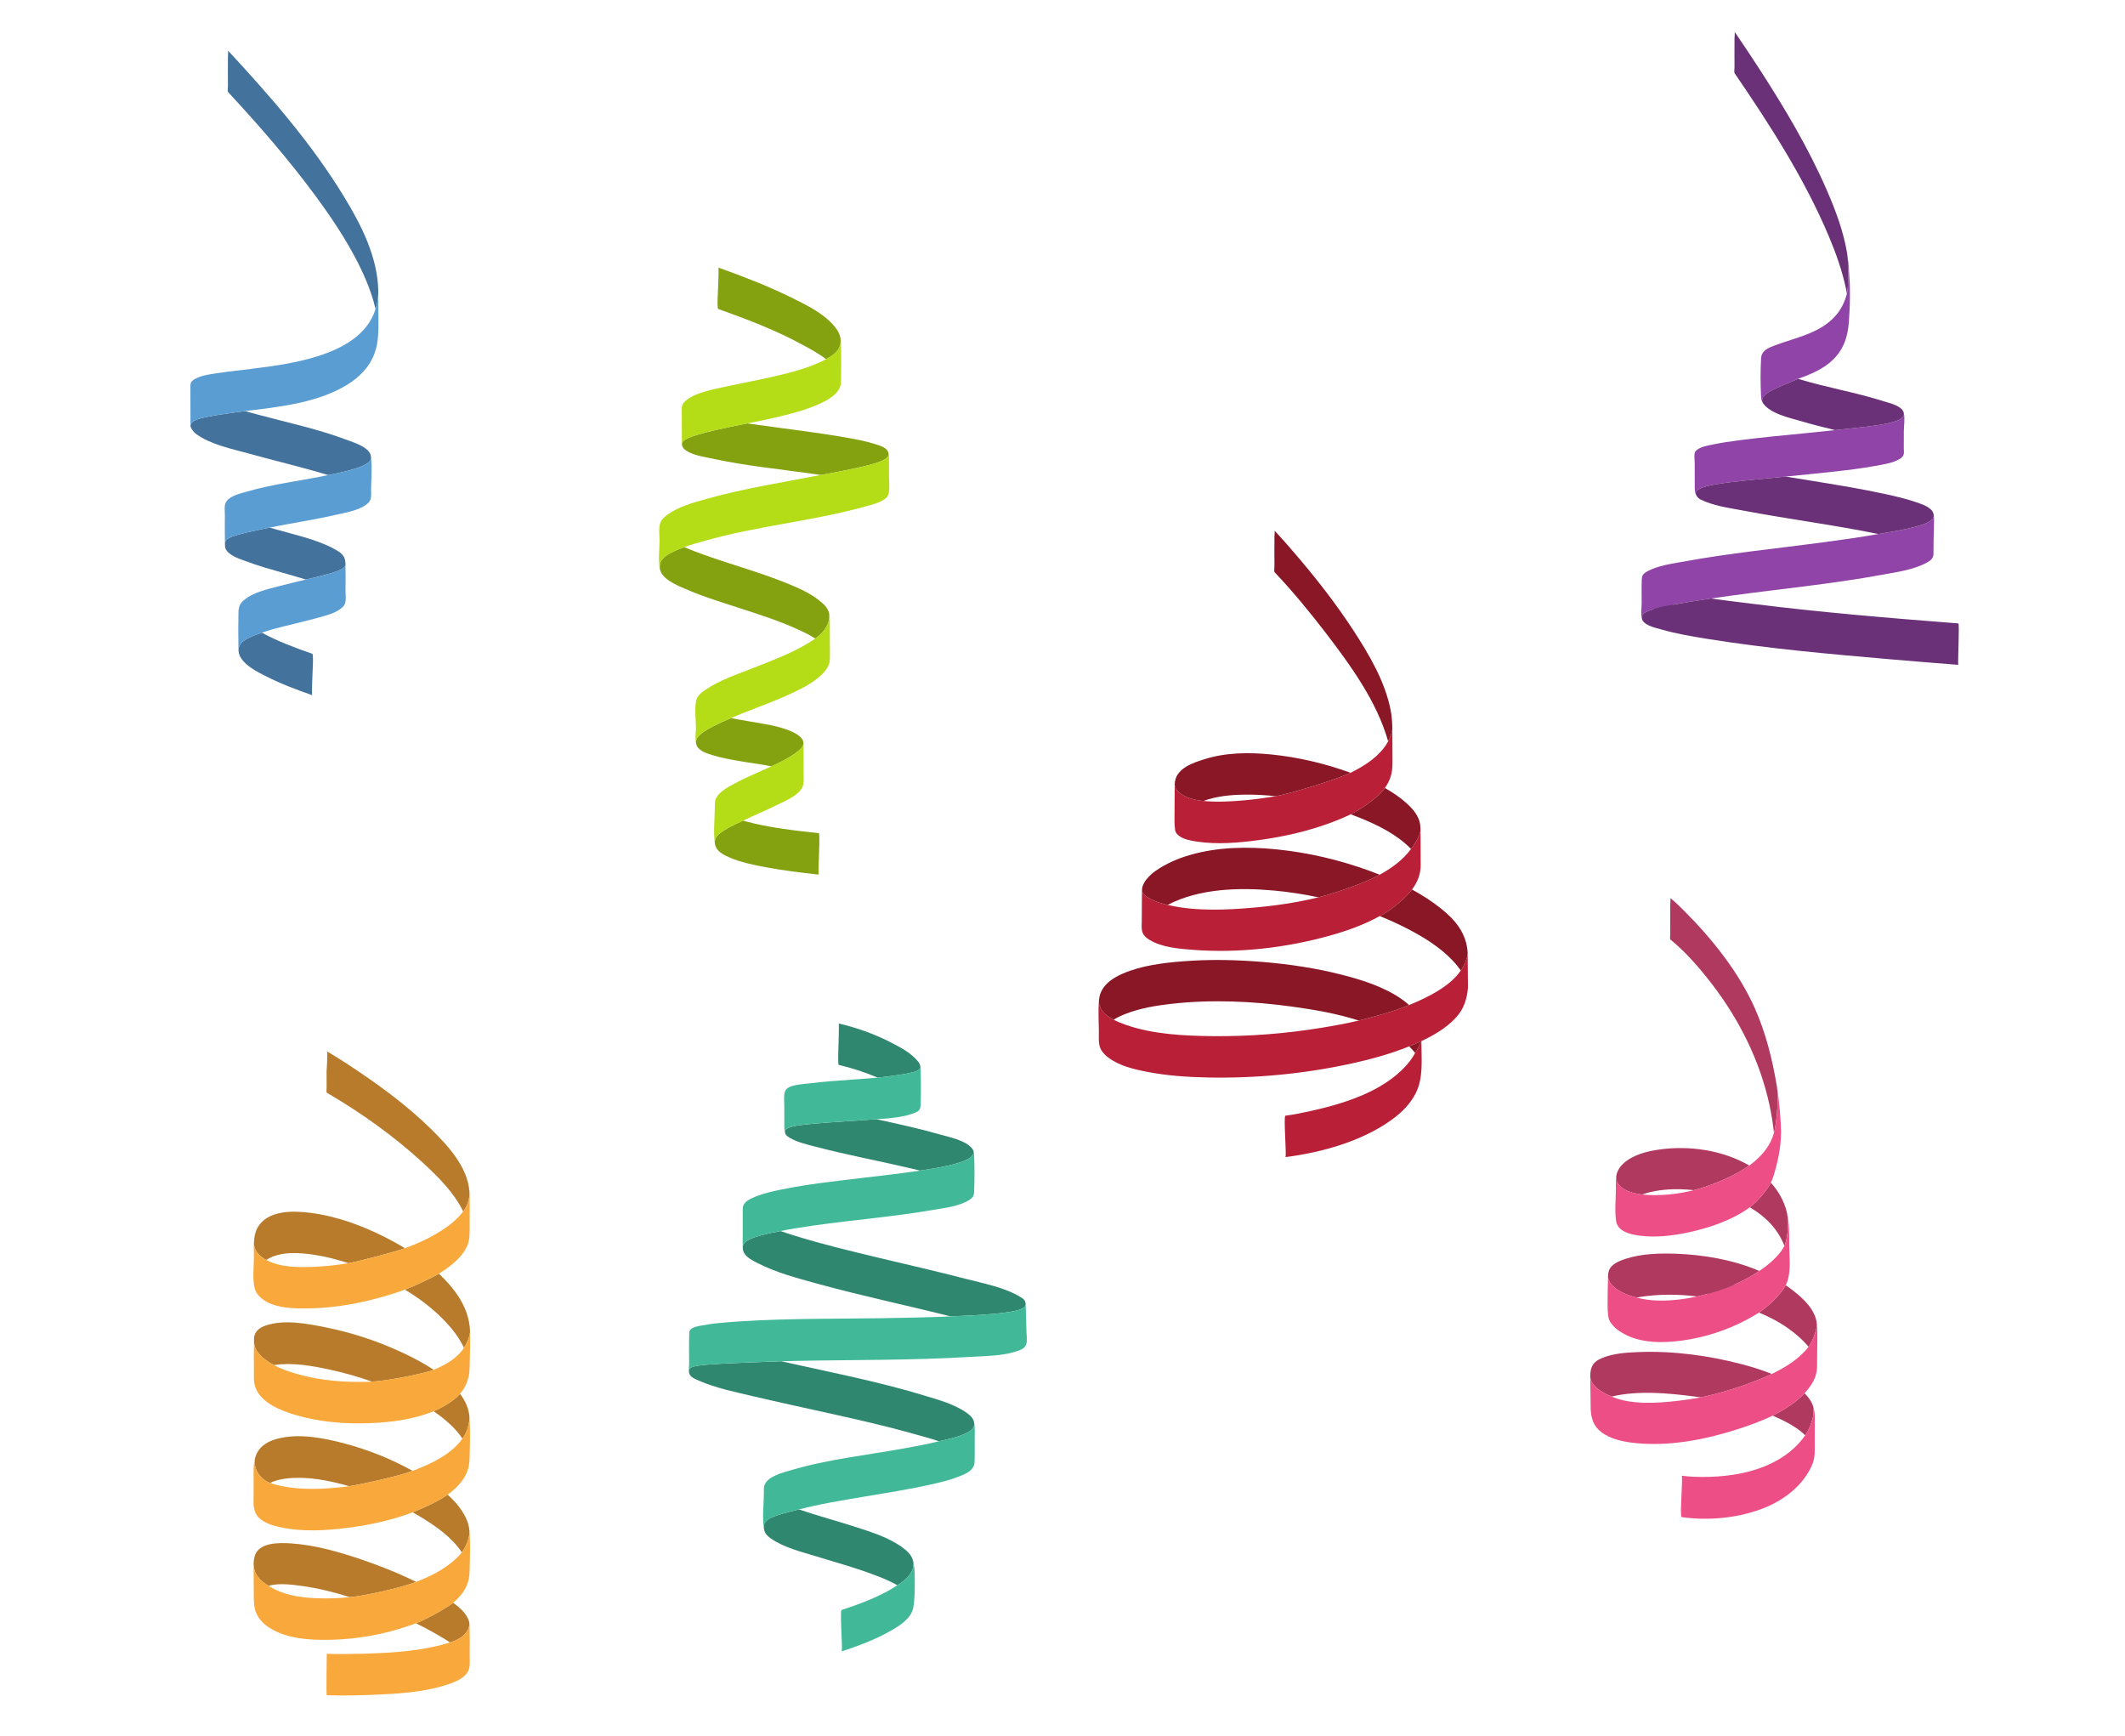 <?xml version="1.0" encoding="UTF-8" standalone="no"?>
<svg
   xmlns:dc="http://purl.org/dc/elements/1.1/"
   xmlns:cc="http://creativecommons.org/ns#"
   xmlns:rdf="http://www.w3.org/1999/02/22-rdf-syntax-ns#"
   xmlns:svg="http://www.w3.org/2000/svg"
   xmlns="http://www.w3.org/2000/svg"
   xmlns:sodipodi="http://sodipodi.sourceforge.net/DTD/sodipodi-0.dtd"
   xmlns:inkscape="http://www.inkscape.org/namespaces/inkscape"
   version="1.1"
   id="svg43493"
   xml:space="preserve"
   width="1600"
   height="1306.667"
   viewBox="0 0 1600 1306.667"
   sodipodi:docname="02. confetti verzameling.svg"
   inkscape:version="1.0.1 (c497b03c, 2020-09-10)"><defs
     id="defs43497" /><sodipodi:namedview
     pagecolor="#ffffff"
     bordercolor="#666666"
     borderopacity="1"
     objecttolerance="10"
     gridtolerance="10"
     guidetolerance="10"
     inkscape:pageopacity="0"
     inkscape:pageshadow="2"
     inkscape:window-width="2051"
     inkscape:window-height="1215"
     id="namedview43495"
     showgrid="false"
     inkscape:zoom="0.45153817"
     inkscape:cx="906.32182"
     inkscape:cy="850.19817"
     inkscape:window-x="0"
     inkscape:window-y="23"
     inkscape:window-maximized="0"
     inkscape:current-layer="g43501" /><g
     id="g43501"
     inkscape:groupmode="layer"
     inkscape:label="ink_ext_XXXXXX"
     transform="matrix(1.333,0,0,-1.333,0,1306.667)"><g
       id="g43503"
       transform="scale(0.1)"><path
         d="m 4675.372,2129.794 -97.03,14.62 76.11,203.27 93.01,-15.54 -72.09,-202.35"
         style="fill:#372d38;fill-opacity:1;fill-rule:nonzero;stroke:none"
         id="path43631" /><path
         d="m 5033.142,630.794 -31.18,162.93 70.32,28.22 28.86,-165.1 -68,-26.05"
         style="fill:#372d38;fill-opacity:1;fill-rule:nonzero;stroke:none"
         id="path43633" /><path
         d="m 6351.588,3783.315 -102.89,158.13 58.87,57.04 104.33,-154.85 -60.31,-60.32"
         style="fill:#372d38;fill-opacity:1;fill-rule:nonzero;stroke:none"
         id="path43651" /><path
         d="m 9440.511,6310.095 -102.6,20.15 19.1,198.34 106.9,-18.76 -23.4,-199.73"
         style="fill:#36483b;fill-opacity:1;fill-rule:nonzero;stroke:none"
         id="path43671" /><path
         d="m 9731.223,2345.975 -113.41,45.77 65.74,223.53 118.58,-45.11 -70.91,-224.19"
         style="fill:#36483b;fill-opacity:1;fill-rule:nonzero;stroke:none"
         id="path43681" /><path
         d="m 4361.012,1984.804 -5.69,65.25 159.56,22.57 11.35,-80.16 -165.22,-7.66"
         style="fill:#372d38;fill-opacity:1;fill-rule:nonzero;stroke:none"
         id="path43763" /><path
         d="m 1942.971,8692.095 c -182.58,299.78 -416.9,567.93 -654.79,824.52 1.56,-1.69 -0.86,-37.19 -0.83,-34.26 -0.32,-27.57 -0.34,-55.15 -0.34,-82.72 0,-27.57 0.02,-55.15 0.34,-82.71 0.07,-6.41 -3.12,-30.01 0.83,-34.27 172.46,-186.01 339.81,-377.65 490.49,-581.91 110.26,-149.45 215.16,-307.11 287.85,-478.74 22.54,-53.21 41.85,-108.2 54.55,-164.67 15.96,43.85 15.69,88.52 15.69,102.46 -3.88,191.89 -96.05,371.82 -193.79,532.3"
         style="fill:#43739c;fill-opacity:1;fill-rule:nonzero;stroke:none"
         id="path43813" /><path
         d="m 1075.811,7396.825 c 0,-8.44 14,-32.04 30.97,-44.48 83.02,-60.91 201.75,-84.42 298.92,-111.43 149.08,-41.46 300.02,-76.47 448.09,-121.52 169.65,32.33 243.33,62.95 242.11,98.17 -0.15,1.25 -0.22,2.53 -0.39,3.78 l -0.02,0.12 c -1.02,7.56 -1.79,13.28 -5.4,20.18 -20.92,39.93 -87.3,60.03 -125.68,74.65 -165.08,62.86 -340.25,99.44 -510.47,145.38 -23.56,6.35 -47.18,12.73 -70.77,19.3 -245.06,-33.31 -307.36,-45.31 -307.36,-84.15"
         style="fill:#43739c;fill-opacity:1;fill-rule:nonzero;stroke:none"
         id="path43815" /><path
         d="m 1270.601,6733.215 c 0.28,-10.68 -0.54,-21.07 4.11,-30.88 18.05,-38.05 80.11,-56.53 115.73,-69.93 69.14,-26.02 140.66,-45.65 211.59,-66.07 41.87,-12.05 84.02,-23.83 125.77,-36.78 184.16,42.73 221.81,57.66 223.66,85.15 -0.04,2.07 -0.05,4.15 -0.1,6.22 l -0.02,0.17 -1.17,12.69 c -4.86,31.69 -24.81,47.92 -55.45,64.97 -104.23,57.99 -229.18,82.93 -342.76,116 -9.56,2.78 -19.14,5.57 -28.73,8.37 -201.07,-41.45 -252.63,-54.92 -252.63,-89.91"
         style="fill:#43739c;fill-opacity:1;fill-rule:nonzero;stroke:none"
         id="path43817" /><path
         d="m 1347.261,6129.785 c 0.9,-12.44 3.23,-24.46 9.78,-36.36 28.78,-52.28 95.81,-84.97 146.53,-110.76 83.6,-42.5 171.93,-75.41 260.31,-106.4 -4.32,1.51 1.17,107.06 1.17,116.97 0,10.82 7.17,114.06 -1.17,116.98 -96.85,33.96 -194.33,69.95 -284.64,119.22 -93.01,-31.83 -131.87,-54.44 -131.98,-99.65"
         style="fill:#43739c;fill-opacity:1;fill-rule:nonzero;stroke:none"
         id="path43819" /><path
         d="m 2136.761,8159.795 c 0,-13.94 0.27,-58.61 -15.69,-102.46 l -0.7,-2.59 c -38.68,-123.88 -150.85,-198.4 -266.46,-243.13 -137.79,-53.31 -286.63,-74.1 -432.45,-92.12 -62.61,-7.73 -125.41,-14.27 -187.81,-23.63 -41.65,-6.26 -88.98,-11.46 -127.09,-30.87 -10.31,-5.25 -21.3,-11.53 -27.15,-21.97 -3.06,-5.48 -2.83,-10.48 -3.91,-16.42 l 0.32,-228.95 -0.01,-0.83 c 0,38.84 62.3,50.84 307.36,84.15 9.71,1.11 19.41,2.25 29.09,3.44 185.42,22.7 389.3,46.41 551.41,146.79 67.08,41.54 123.8,99.39 151.5,174.34 11.64,31.48 17.79,64.53 20.21,97.94 1.06,14.71 1.77,29.49 2.34,44.29 l -0.96,212.02"
         style="fill:#5a9dd3;fill-opacity:1;fill-rule:nonzero;stroke:none"
         id="path43821" /><path
         d="m 1853.791,7119.395 c -8.51,-1.73 -17.02,-3.45 -25.5,-5.15 -144.54,-29.06 -292.7,-47.12 -434.53,-88.26 -35.07,-10.17 -93.32,-23.03 -115.36,-56.1 -14.27,-21.42 -8.08,-52.73 -8.22,-76.62 -0.33,-53.31 -0.98,-106.75 0.42,-160.05 0,34.99 51.56,48.46 252.63,89.91 37.48,7.55 75.13,14.34 112.58,21.22 89.55,16.46 179.48,31.57 268.2,52.18 54.67,12.7 132.19,24.71 175.1,64.89 9.71,9.1 14.14,19.3 16.06,30.32 l 0.03,-0.17 v 0.33 c 2.43,14.13 0.78,29.59 0.92,45.77 0.48,58.27 6.96,121.59 -0.2,179.68 l -0.02,0.22 c 1.22,-35.22 -72.46,-65.84 -242.11,-98.17"
         style="fill:#5a9dd3;fill-opacity:1;fill-rule:nonzero;stroke:none"
         id="path43823" /><path
         d="m 1727.801,6529.555 c -50.74,-12.66 -101.8,-24.17 -152.3,-37.59 -66.47,-17.67 -150.49,-35.24 -202.78,-83.43 -17.2,-15.85 -23.07,-31.59 -25.03,-51.89 l -0.86,-14.35 c -1.43,-61.18 -0.96,-122.53 -0.24,-183.72 0.12,-9.95 0.01,-19.48 0.67,-28.79 0.11,45.21 38.97,67.82 131.98,99.65 40.34,14.29 82.1,25.09 123.33,35.6 63.89,16.29 128.33,30.47 191.83,48.26 44.25,12.4 97.82,24.86 134.31,54.64 10.63,8.67 18.59,17.99 21.76,31.55 4.46,19.13 1.19,41.79 1.31,61.39 0.31,51.17 0.83,102.44 -0.31,153.6 l -0.01,0.23 c -1.85,-27.49 -39.5,-42.42 -223.66,-85.15"
         style="fill:#5a9dd3;fill-opacity:1;fill-rule:nonzero;stroke:none"
         id="path43825" /><path
         d="m 4747.596,7890.833 c -3.34,18.99 -10.04,36.37 -23.28,54.56 -59.95,82.35 -167.2,133.62 -255.91,177.37 -132.93,65.58 -271.87,118.72 -411.26,168.77 4.44,-1.59 -1.17,-107 -1.17,-116.98 0,-10.91 -7.3,-113.93 1.17,-116.97 163.4,-58.68 327.89,-120.77 480.33,-204.62 36.42,-20.04 86.04,-46.08 128.22,-78.88 59.69,31.17 88.69,66.92 81.9,116.75"
         style="fill:#84a110;fill-opacity:1;fill-rule:nonzero;stroke:none"
         id="path43827" /><path
         d="m 5017.785,7247.603 c -9.35,27.32 -45.78,37.41 -70.54,45.56 -55.5,18.26 -113.78,28.71 -171.21,38.77 -162.12,28.39 -325.83,47.06 -488.73,70.25 -21.82,3.11 -44.07,6.01 -66.53,8.93 -270.87,-52.67 -369.08,-83.75 -369.08,-115 0.04,-10.3 3.92,-20.34 11.28,-27.54 l 0.16,-0.16 c 36.11,-35.21 107.32,-44.37 153.95,-54.57 191.72,-41.96 388.44,-60.97 582.55,-88.52 12.27,-1.74 24.56,-3.48 36.86,-5.23 342.82,61.71 392.85,86.86 381.29,127.51"
         style="fill:#84a110;fill-opacity:1;fill-rule:nonzero;stroke:none"
         id="path43829" /><path
         d="m 3727.226,6589.193 c 13,-60.2 98.11,-92.62 147.35,-114.04 99.79,-43.39 204.65,-75 308,-108.62 107.39,-34.93 215.84,-69.33 318.73,-116.28 31.68,-14.46 69.89,-31.67 103.58,-54.02 53.79,36.21 89.78,95.45 76.98,147.53 -8.32,28.22 -26.53,45.24 -55.5,68.34 -51.53,41.09 -114.02,68.61 -174.56,93.45 -154.39,63.35 -316.02,106.78 -472.99,162.97 -37.95,13.58 -76.5,27.56 -113.67,44.21 -91.87,-35.1 -146.54,-62.25 -137.92,-123.54"
         style="fill:#84a110;fill-opacity:1;fill-rule:nonzero;stroke:none"
         id="path43831" /><path
         d="m 3931.756,5603.553 c 1.24,-5.16 2.86,-10.06 5.09,-14.48 14.82,-29.39 58.19,-42.07 86.83,-51.04 47.94,-15.01 97.8,-23.95 147.18,-32.7 60.29,-10.69 124.33,-17.84 186.39,-30.64 110.88,50.7 181.35,96.96 181.35,129.59 0,77.08 -225.42,110.4 -225.42,110.4 -61.34,11.27 -123.21,20.25 -184.46,32.22 -151.1,-64.75 -205.33,-102.66 -196.96,-143.35"
         style="fill:#84a110;fill-opacity:1;fill-rule:nonzero;stroke:none"
         id="path43833" /><path
         d="m 4038.115,5038.223 c 6.18,-41.09 42.85,-60.76 78.29,-76.45 65.43,-28.98 137.74,-43.64 207.71,-56.77 99.51,-18.66 200.12,-31.03 300.76,-41.7 -6.47,0.69 9.94,232.9 0,233.95 -139.11,14.76 -280.26,30.86 -415.68,67.28 -3.7,0.99 -7.78,2.06 -12.11,3.18 -122.01,-55.25 -166.68,-86.76 -158.97,-129.49"
         style="fill:#84a110;fill-opacity:1;fill-rule:nonzero;stroke:none"
         id="path43835" /><path
         d="m 4220.775,7411.113 c 70.79,14.2 141.58,28.42 211.51,46.2 70.7,17.98 142.36,38.02 208.23,69.93 41.59,20.16 93.96,49.56 106.86,97.86 3.78,14.16 3.1,29.37 3.31,43.84 0.89,61.21 0.89,122.51 0,183.72 -0.2,13.76 -1,26.28 -3.09,38.17 6.79,-49.83 -22.21,-85.58 -81.9,-116.75 -15.51,-8.7 -31.72,-16.25 -47.81,-23.2 -87.74,-37.92 -182.36,-60.12 -275.33,-80.91 -98.58,-22.05 -197.98,-40.23 -296.5,-62.52 0,0 -195.1,-36.11 -195.1,-109.02 0,-50.58 0.74,-202.32 0.74,-202.32 0,31.25 98.21,62.33 369.08,115"
         style="fill:#b4dc17;fill-opacity:1;fill-rule:nonzero;stroke:none"
         id="path43837" /><path
         d="m 5021.466,7110.833 c 0.05,32.75 0.34,67.9 -0.04,100.65 -0.12,10.43 -0.16,25.93 -3.64,36.12 11.56,-40.65 -38.47,-65.8 -381.29,-127.51 l -0.88,-0.17 c -217.05,-42.26 -437.04,-76.3 -650.11,-136.51 -72.92,-20.61 -154.06,-42.71 -216.16,-88.14 -17.53,-12.83 -35.13,-28.87 -41.15,-50.52 -8.45,-30.36 -2.75,-66.6 -2.84,-97.51 -0.13,-48.6 -8.58,-109.69 1.87,-158.05 -8.62,61.29 46.05,88.44 137.92,123.54 38.49,14.35 78.5,24.74 112.85,34.58 297.76,85.38 609.17,111.24 907.28,194.05 37.65,10.46 84.1,20.74 115.6,45.44 8.87,6.95 13.71,12.66 17,23.23 9.11,29.25 3.54,70.68 3.59,100.8"
         style="fill:#b4dc17;fill-opacity:1;fill-rule:nonzero;stroke:none"
         id="path43839" /><path
         d="m 4604.886,6196.233 c -12.34,-8.8 -25.11,-16.94 -37.77,-24.63 -97.5,-59.21 -206.25,-99.55 -311.91,-141.44 -91.57,-36.3 -192.13,-68.73 -273.66,-125.42 -20.77,-14.45 -43.22,-32.03 -48.95,-57.96 -10.54,-47.74 -1.7,-106.22 -1.56,-154.5 0.07,-24.39 -5.92,-60.94 0.72,-88.73 -8.37,40.69 45.86,78.6 196.96,143.35 110.89,48.36 227.13,86.1 336.45,137.25 63.2,29.57 131.09,62.42 180.68,112.79 16.99,17.26 32.45,37.56 38.58,61.4 2.66,10.36 3.04,20.89 3.29,31.49 0,66.07 -0.52,176.03 -0.52,210.38 0,17.48 -1.78,31.51 -5.33,43.55 12.8,-52.08 -23.19,-111.32 -76.98,-147.53"
         style="fill:#b4dc17;fill-opacity:1;fill-rule:nonzero;stroke:none"
         id="path43841" /><path
         d="m 4357.245,5474.693 c -70.38,-32.83 -142.79,-61.72 -210.92,-98.98 -34.58,-18.91 -80.07,-42.18 -99.97,-78.24 -10.37,-18.79 -8.57,-38.4 -8.82,-59.5 -0.76,-64.08 -8.99,-136.07 0.58,-199.75 -7.71,42.73 36.96,74.24 158.97,129.49 65.96,32.12 133.97,59.96 199.73,92.5 45.26,22.4 126.12,54.96 140.02,110.26 1.24,4.92 1.97,10.12 2.49,15.41 0,72.84 -0.73,169.93 -0.73,218.4 0,-32.63 -70.47,-78.89 -181.35,-129.59"
         style="fill:#b4dc17;fill-opacity:1;fill-rule:nonzero;stroke:none"
         id="path43843" /><path
         d="m 10156.411,7663.005 c 107.8,38.03 211.901,86.87 259.501,198.49 16.1,37.74 24,78.27 27.1,119.04 1.6,20.79 2.7,41.8 3.7,62.88 3.1,26.73 3.7,156.27 0.3,180.26 -1.1,25.87 -2.7,51.6 -4.7,77.06 -2,24.26 -5.2,48.4 -9.1,72.42 10.1,-73.37 8.2,-189.13 -1.1,-228.88 -10.3,-40.69 -27.7,-79.44 -53.8,-112.58 -86.4,-110.07 -230.501,-133.63 -354.001,-180.05 -37.8,-14.23 -74.4,-29.14 -76.9,-73.34 -3.9,-70.32 -3.7,-143.48 0,-213.81 0.7,-13.56 1.5,-23.91 8.9,-35.69 -22,50.41 74.6,79.43 200.101,134.2"
         style="fill:#9044a7;fill-opacity:1;fill-rule:nonzero;stroke:none"
         id="path43845" /><path
         d="m 10086.011,7111.095 c 91.4,9.08 182.8,17.75 274.101,28.01 76.6,8.62 153.4,17.83 229.3,31.63 45.7,8.31 100.8,15.39 141.3,40.06 10.9,6.65 17.8,12.56 21.9,24.54 3.4,10.04 0.8,24.61 0.9,35.17 0.4,32.75 0.4,65.51 0.3,98.27 0,29.15 7.2,69.94 -0.1,99.8 8.6,-56.1 -146.2,-69.45 -388,-95.22 -50.4,-5.59 -101.001,-10.59 -151.401,-15.68 -130.1,-13.14 -260.601,-24.74 -390.3,-41.62 -49.7,-6.46 -99.4,-13.43 -148.4,-23.9 -27.7,-5.93 -64.1,-11.21 -87.7,-28.45 -5.8,-4.29 -11,-7.99 -13.8,-14.94 -6.6,-16.06 -1.5,-44.71 -1.6,-61.1 -0.3,-47.74 0.2,-95.5 0.2,-143.24 0,-14.65 2.8,-26.03 6.7,-34.87 -17.8,54.57 164.4,68.41 506.601,101.54"
         style="fill:#9044a7;fill-opacity:1;fill-rule:nonzero;stroke:none"
         id="path43847" /><path
         d="m 9662.91,6422.335 c 40.2,5.88 80.5,11.4 120.8,16.88 281.901,38.42 566.101,65.71 846.101,117.06 83.7,15.34 180.8,27.96 256.2,70.22 19.2,10.74 30.9,20.65 35.1,41.55 0,51.16 1.2,123.71 2.9,181.27 0.4,14.9 1,30.05 -1.2,43.23 2.8,-39.37 -72.9,-67.72 -313.2,-105.95 -108.4,-19.39 -217.6,-34.44 -326.7,-48.94 -255.501,-33.96 -512.902,-59.25 -766.601,-105.67 -69.7,-12.76 -152.6,-22.64 -215.3,-58.54 -17.3,-9.91 -24,-17.9 -26.4,-33.44 l -0.3,-2.21 c -0.4,-3.07 -0.7,-6.32 -0.8,-10.03 -1.6,-43.93 -0.7,-88.17 -0.6,-132.11 0.1,-24.9 -6,-60.18 1,-84.85 -10.6,39.64 66.9,63.31 389,111.53"
         style="fill:#9044a7;fill-opacity:1;fill-rule:nonzero;stroke:none"
         id="path43851" /><path
         d="m 10433.212,8373.155 c -20.7,124.21 -66.3,244.93 -116.3,359.38 -103.301,236.46 -236.601,459.69 -376.301,676.1 -46.5,71.99 -94.1,143.21 -142.5,213.96 2,-2.88 -0.8,-35.44 -0.8,-34.26 -0.3,-27.57 -0.3,-55.15 -0.3,-82.72 0,-27.57 0,-55.15 0.3,-82.71 0.1,-7.62 -3.2,-28.31 0.8,-34.27 199.7,-292.12 395.101,-595.2 532.702,-922.47 40,-95.2 75.1,-193.4 96.1,-294.72 1.9,-9.04 3.6,-18.1 5.2,-27.17 9.3,39.75 11.2,155.51 1.1,228.88"
         style="fill:#6b3178;fill-opacity:1;fill-rule:nonzero;stroke:none"
         id="path43853" /><path
         d="m 10753.712,7468.575 c -0.4,1.99 -0.8,4.08 -1.4,5.97 -12,36.6 -79.3,51.25 -110.4,61.21 -159.5,50.92 -325.5,78.28 -485.501,127.25 -125.5,-54.77 -222.101,-83.79 -200.101,-134.2 38.9,-62.51 152.8,-85.89 217.201,-104.94 63.5,-18.81 127.801,-34.89 192.201,-50.51 241.8,25.77 396.6,39.12 388,95.22"
         style="fill:#6b3178;fill-opacity:1;fill-rule:nonzero;stroke:none"
         id="path43855" /><path
         d="m 10922.812,6892.545 c -0.5,3 -0.9,6 -1.8,8.75 -2.8,9.69 -6.2,15.77 -13.6,22.96 -22.8,22.48 -59.4,33.59 -88.9,43.61 -51.4,17.44 -104.4,30.06 -157.2,41.77 -139.1,30.78 -279.9,53.48 -420.401,76.44 -51.6,8.44 -103.3,16.64 -154.9,25.02 -342.2,-33.13 -524.4,-46.97 -506.601,-101.54 9.3,-20.83 24.7,-27.31 24.7,-27.31 73.7,-37.14 165.2,-48.52 245.3,-63.75 252.701,-48.06 508.202,-80.03 760.202,-131.9 240.3,38.23 316,66.58 313.2,105.95"
         style="fill:#6b3178;fill-opacity:1;fill-rule:nonzero;stroke:none"
         id="path43857" /><path
         d="m 11061.512,6281.705 c -391.4,30.43 -783.101,62.87 -1172.601,112.03 -74,9.34 -150.1,17.76 -226,28.6 -322.1,-48.22 -399.6,-71.89 -389,-111.53 1.6,-5.33 1.7,-8.98 4.9,-13.85 19,-29.29 74,-40.41 104.5,-49.19 83.5,-24.1 169.9,-38.81 255.7,-52.64 343.9,-55.49 692.302,-86.07 1039.201,-116.05 127.7,-11.04 255.5,-21.39 383.3,-31.33 -4.3,0.34 7.8,233.35 0,233.96"
         style="fill:#6b3178;fill-opacity:1;fill-rule:nonzero;stroke:none"
         id="path43859" /><path
         d="m 5198.912,3777.874 c -1.53,11.68 -5.23,20.11 -14.55,31.47 -40.22,49.08 -105.71,82.33 -161.08,110.38 -90.63,45.9 -187.01,79.39 -285.77,102.78 2.56,-0.6 -1.17,-107.76 -1.17,-116.98 0,-9.69 -5.1,-115.49 1.17,-116.97 75.1,-17.79 149.12,-41.54 220.13,-72.13 199.68,23 243.02,36.4 241.27,61.45"
         style="fill:#308770;fill-opacity:1;fill-rule:nonzero;stroke:none"
         id="path43861" /><path
         d="m 5493.962,3312.474 c -35.93,50.5 -135.93,68.84 -190.53,84.61 -107.68,31.11 -217.44,54.97 -326.88,78.92 -8.64,1.89 -17.29,3.76 -25.93,5.63 -449.54,-29.98 -525.61,-33.29 -515.65,-78.43 4.32,-12.45 12.83,-18.6 24.1,-25.42 45.64,-27.61 103.58,-39.7 154.51,-53.07 172.59,-45.32 348.4,-77.66 522.06,-118.5 20.53,-4.83 41.11,-9.69 61.67,-14.7 248.95,36.32 323.29,73.03 296.65,120.96"
         style="fill:#308770;fill-opacity:1;fill-rule:nonzero;stroke:none"
         id="path43863" /><path
         d="m 5793.312,2438.784 c -0.35,11.74 -5.92,22.88 -15.5,29.68 -3.74,2.66 -7.63,5.05 -11.22,7.3 -89.91,56.15 -209.31,77.79 -310.31,104.09 -161.84,42.16 -324.99,79.15 -487.64,118.04 -161.19,38.55 -322.77,77.29 -481.14,126.39 -26.36,8.18 -52.69,16.7 -78.83,25.75 -181.07,-33.13 -213.24,-60.33 -213.33,-93.06 0.45,-10.7 2.11,-21.05 7.83,-30.87 15.55,-26.69 50.13,-43.79 76.41,-57.19 105.03,-53.56 222.83,-84.68 335.95,-115.8 249.76,-68.71 503.42,-121.92 754.55,-185.11 393.19,15.64 423.23,41.69 423.23,70.78"
         style="fill:#308770;fill-opacity:1;fill-rule:nonzero;stroke:none"
         id="path43865" /><path
         d="m 4289.732,2110.134 -1.06,-0.04 c -4.46,-0.18 -8.81,-0.35 -13.17,-0.52 -2.01,-0.08 -4.07,-0.16 -6.06,-0.24 -3.63,-0.14 -7.18,-0.28 -10.74,-0.43 -2.46,-0.09 -4.96,-0.19 -7.39,-0.29 -2.75,-0.11 -5.42,-0.22 -8.12,-0.33 -3.43,-0.13 -6.88,-0.27 -10.25,-0.41 -4.1,-0.16 -8.15,-0.33 -12.16,-0.49 -0.94,-0.04 -1.9,-0.08 -2.83,-0.12 -5.28,-0.21 -10.48,-0.43 -15.6,-0.64 l -0.54,-0.02 c -4.01,-0.17 -7.92,-0.33 -11.82,-0.5 -1.71,-0.07 -3.45,-0.14 -5.13,-0.21 -3.5,-0.15 -6.94,-0.3 -10.36,-0.45 -1.49,-0.06 -3,-0.12 -4.48,-0.19 -3.37,-0.14 -6.67,-0.29 -9.95,-0.43 -1.69,-0.08 -3.4,-0.15 -5.07,-0.22 -3.42,-0.15 -6.77,-0.3 -10.1,-0.45 -1.24,-0.06 -2.5,-0.12 -3.73,-0.17 -3.18,-0.15 -6.3,-0.29 -9.41,-0.43 -1.52,-0.07 -3.05,-0.14 -4.56,-0.21 -3.09,-0.15 -6.12,-0.29 -9.13,-0.43 -1.32,-0.06 -2.65,-0.13 -3.96,-0.19 -2.97,-0.14 -5.89,-0.28 -8.78,-0.42 -1.29,-0.07 -2.59,-0.13 -3.87,-0.19 -2.86,-0.15 -5.66,-0.29 -8.44,-0.43 -1.26,-0.06 -2.52,-0.12 -3.76,-0.19 -2.95,-0.15 -5.85,-0.3 -8.71,-0.45 -0.91,-0.05 -1.82,-0.1 -2.72,-0.14 -2.79,-0.15 -5.52,-0.3 -8.22,-0.45 -1.14,-0.06 -2.27,-0.12 -3.4,-0.18 -2.54,-0.14 -5.03,-0.28 -7.5,-0.43 -1.08,-0.06 -2.15,-0.12 -3.22,-0.18 -2.55,-0.15 -5.05,-0.29 -7.53,-0.44 l -2.68,-0.16 c -2.51,-0.16 -4.97,-0.31 -7.4,-0.46 l -2.48,-0.16 c -2.4,-0.15 -4.76,-0.3 -7.09,-0.46 l -2.5,-0.16 c -2.24,-0.15 -4.43,-0.3 -6.59,-0.45 l -2.51,-0.18 c -2.18,-0.15 -4.33,-0.31 -6.44,-0.46 l -2.05,-0.16 c -2.17,-0.16 -4.3,-0.32 -6.39,-0.49 l -1.81,-0.14 c -2.1,-0.17 -4.16,-0.33 -6.18,-0.5 l -1.69,-0.15 c -1.99,-0.16 -3.95,-0.33 -5.86,-0.51 l -1.68,-0.15 c -1.87,-0.17 -3.71,-0.34 -5.51,-0.51 l -1.65,-0.16 c -1.75,-0.17 -3.48,-0.34 -5.16,-0.51 l -1.71,-0.18 c -1.6,-0.17 -3.18,-0.34 -4.72,-0.51 l -1.7,-0.19 c -1.55,-0.17 -3.09,-0.35 -4.57,-0.53 l -1.3,-0.16 c -1.53,-0.18 -3.04,-0.37 -4.51,-0.56 l -1.19,-0.16 c -1.47,-0.19 -2.92,-0.39 -4.32,-0.58 l -1.03,-0.15 c -1.39,-0.2 -2.76,-0.4 -4.08,-0.61 l -1.07,-0.16 c -1.3,-0.21 -2.58,-0.41 -3.82,-0.62 l -0.84,-0.14 c -1.26,-0.22 -2.5,-0.44 -3.7,-0.66 l -0.75,-0.14 c -1.21,-0.23 -2.4,-0.45 -3.54,-0.68 l -0.51,-0.11 c -1.17,-0.24 -2.32,-0.49 -3.43,-0.73 l -0.54,-0.13 c -1.08,-0.24 -2.15,-0.49 -3.17,-0.75 l -0.31,-0.08 c -1.08,-0.27 -2.13,-0.54 -3.14,-0.82 h -0.02 c -14.18,-3.91 -21.26,-8.56 -24.53,-14.39 l -0.01,-0.02 -0.66,-1.31 -0.03,-0.07 -0.51,-1.29 -0.06,-0.14 -0.4,-1.32 -0.04,-0.14 -0.3,-1.34 -0.04,-0.18 -0.21,-1.39 -0.02,-0.15 -0.14,-1.47 -0.01,-0.13 -0.06,-1.54 v -0.1 l 0.01,-1.67 v -0.01 l 0.09,-2.31 c 0.49,-4.55 1.3,-8.88 2.73,-12.67 7.58,-20.01 35.99,-30.38 53.76,-38.1 97.1,-42.17 204.84,-63.93 307.39,-88.15 150.14,-35.47 301.07,-67.49 451.62,-101.13 150.24,-33.56 300.55,-67.71 448.78,-109.39 47.85,-13.46 98.34,-26.82 147.62,-43.39 187.41,38.66 205.55,73.88 198.43,108.52 -5.21,22.05 -19.47,36.04 -37.54,49.24 -69.15,50.52 -160.63,75.41 -241.32,99.96 -256.95,78.19 -521.81,130.02 -783.75,188.26 -8.86,1.97 -17.72,3.93 -26.59,5.9 -12.79,-0.49 -25.19,-0.97 -37.37,-1.44 -30.3,-1.17 -58.77,-2.27 -85.43,-3.31"
         style="fill:#308770;fill-opacity:1;fill-rule:nonzero;stroke:none"
         id="path43869" /><path
         d="m 4315.452,1167.224 c 4.19,-25.42 20.44,-40.86 41.32,-55.08 73.69,-50.19 169.01,-73.4 253.14,-99.12 108.79,-33.25 218.83,-63.37 325.33,-103.61 43.45,-16.42 91.34,-34.39 132.99,-59.94 81.68,51.28 99.81,97.51 87.63,143.8 -9.25,29.88 -34.55,52.61 -59.03,70.41 -79.42,57.73 -180.07,88.27 -272.44,117.94 -103.43,33.22 -208.5,61.34 -311.36,96.3 -172.6,-41.05 -204.62,-59.47 -197.58,-110.7"
         style="fill:#308770;fill-opacity:1;fill-rule:nonzero;stroke:none"
         id="path43871" /><path
         d="m 4950.622,3481.634 c 71.45,4.86 147.72,9.74 213.14,34.82 21.56,8.26 31.62,15.27 34.91,33.84 l 0.56,-2.01 c -0.06,1.38 -0.11,2.76 -0.16,4.14 0.39,2.7 0.67,5.58 0.81,8.78 2.98,67.44 2.06,136.06 -0.03,203.54 l -0.94,13.13 c 1.75,-25.05 -41.59,-38.45 -241.27,-61.45 -43.87,-3.98 -87.84,-7.01 -131.66,-10.24 -86.59,-6.4 -173.52,-11.5 -259.65,-22.81 -30.86,-4.06 -114.16,-6.07 -130.52,-40.71 -10.76,-22.79 -5.63,-65.84 -5.7,-89.73 -0.07,-25.94 -0.06,-51.88 0.06,-77.82 0.09,-19.72 -2.03,-52.23 4.8,-71.91 -9.96,45.14 66.11,48.45 515.65,78.43"
         style="fill:#41b998;fill-opacity:1;fill-rule:nonzero;stroke:none"
         id="path43873" /><path
         d="m 4408.672,2850.034 c 62.35,13.12 125.67,22.43 188.45,31.4 224.77,32.12 451.81,49.61 675.6,88.46 65.34,11.34 147.17,20.03 204.28,57.08 16.42,10.65 22.27,19.91 24.39,35.54 l 0.39,-1.69 c -0.05,1.19 -0.09,2.38 -0.13,3.56 0.35,3.15 0.63,6.47 0.77,10.2 2.55,67.69 2.62,136.52 -0.05,204.23 -0.56,14.03 -0.37,22.35 -8.41,33.66 26.64,-47.93 -47.7,-84.64 -296.65,-120.96 -111.91,-17.07 -224.67,-29.21 -336.97,-42.6 -149.07,-17.77 -299.07,-34.18 -446.29,-64.23 -50.5,-10.31 -101.95,-21.67 -149.72,-41.47 -25.11,-10.4 -58.84,-25 -67.33,-53.59 -0.72,-2.44 -1.15,-5 -1.44,-7.61 0,-56.18 -0.37,-57.15 -0.37,-189.65 0.03,-3.48 0.02,-6.97 0.06,-10.45 0.09,-8.49 -0.25,-16.81 0.09,-24.94 0.09,32.73 32.26,59.93 213.33,93.06"
         style="fill:#41b998;fill-opacity:1;fill-rule:nonzero;stroke:none"
         id="path43875" /><path
         d="m 5797.582,2294.394 -4.27,144.39 c 0,-29.09 -30.04,-55.14 -423.23,-70.78 -133.14,-5.7 -266.42,-8.17 -399.66,-10.19 -303.44,-4.61 -609.04,0.56 -911.43,-27.36 -31.13,-2.88 -62.04,-7.63 -92.79,-13.26 -20.23,-3.7 -51.94,-8.08 -65.78,-23.53 -4.4,-4.92 -6.07,-9 -6.76,-13.72 l -0.11,0.58 0.01,-1.35 c -0.48,-3.9 -0.4,-8.25 -0.59,-13.94 -1.75,-53.48 -0.75,-107.23 -0.43,-160.73 0.08,-13 -2.45,-30.95 -1.23,-46.35 v 0 l -0.01,1.67 v 0.1 l 0.06,1.54 0.01,0.13 0.14,1.47 0.02,0.15 0.21,1.39 0.04,0.18 0.3,1.34 0.04,0.14 0.4,1.32 0.06,0.14 0.51,1.29 0.03,0.07 0.66,1.31 0.01,0.02 c 3.27,5.83 10.35,10.48 24.53,14.39 h 0.02 c 1.01,0.28 2.06,0.55 3.14,0.82 l 0.31,0.08 c 1.02,0.26 2.09,0.51 3.17,0.75 l 0.54,0.13 c 1.11,0.24 2.26,0.49 3.43,0.73 l 0.51,0.11 c 1.14,0.23 2.33,0.45 3.54,0.68 l 0.75,0.14 c 1.2,0.22 2.44,0.44 3.7,0.66 l 0.84,0.14 c 1.24,0.21 2.52,0.41 3.82,0.62 l 1.07,0.16 c 1.32,0.21 2.69,0.41 4.08,0.61 l 1.03,0.15 c 1.4,0.19 2.85,0.39 4.32,0.58 l 1.19,0.16 c 1.47,0.19 2.98,0.38 4.51,0.56 l 1.3,0.16 c 1.48,0.18 3.02,0.36 4.57,0.53 l 1.7,0.19 c 1.54,0.17 3.12,0.34 4.72,0.51 l 1.71,0.18 c 1.68,0.17 3.41,0.34 5.16,0.51 l 1.65,0.16 c 1.8,0.17 3.64,0.34 5.51,0.51 l 1.68,0.15 c 1.91,0.18 3.87,0.35 5.86,0.51 l 1.69,0.15 c 2.02,0.17 4.08,0.33 6.18,0.5 l 1.81,0.14 c 2.09,0.17 4.22,0.33 6.39,0.49 l 2.05,0.16 c 2.11,0.15 4.26,0.31 6.44,0.46 l 2.51,0.18 c 2.16,0.15 4.35,0.3 6.59,0.45 l 2.5,0.16 c 2.33,0.16 4.69,0.31 7.09,0.46 l 2.48,0.16 c 2.43,0.15 4.89,0.3 7.4,0.46 l 2.68,0.16 c 2.48,0.15 4.98,0.29 7.53,0.44 1.07,0.06 2.14,0.12 3.22,0.18 2.47,0.15 4.96,0.29 7.5,0.43 1.13,0.06 2.26,0.12 3.4,0.18 2.7,0.15 5.43,0.3 8.22,0.45 0.9,0.04 1.81,0.09 2.72,0.14 2.86,0.15 5.76,0.3 8.71,0.45 1.24,0.07 2.5,0.13 3.76,0.19 2.78,0.14 5.58,0.28 8.44,0.43 1.27,0.06 2.58,0.12 3.87,0.19 2.89,0.14 5.81,0.28 8.78,0.42 1.31,0.06 2.64,0.13 3.96,0.19 3.01,0.14 6.04,0.28 9.13,0.43 1.51,0.07 3.04,0.14 4.56,0.21 3.11,0.14 6.23,0.28 9.41,0.43 1.23,0.05 2.49,0.11 3.73,0.17 3.33,0.15 6.68,0.3 10.1,0.45 1.67,0.07 3.38,0.14 5.07,0.22 3.28,0.14 6.58,0.29 9.95,0.43 1.48,0.07 2.99,0.13 4.48,0.19 3.42,0.15 6.86,0.3 10.36,0.45 1.69,0.07 3.41,0.14 5.13,0.21 3.9,0.17 7.81,0.33 11.82,0.5 l 0.54,0.02 c 5.12,0.21 10.32,0.43 15.6,0.64 0.93,0.04 1.89,0.08 2.83,0.12 4.01,0.16 8.06,0.33 12.16,0.49 3.37,0.14 6.81,0.28 10.25,0.41 2.7,0.11 5.37,0.22 8.12,0.33 2.43,0.1 4.93,0.2 7.39,0.29 3.56,0.15 7.11,0.29 10.74,0.43 1.99,0.08 4.05,0.16 6.06,0.24 4.36,0.17 8.71,0.34 13.17,0.52 l 1.06,0.04 c 26.66,1.04 55.13,2.14 85.43,3.31 12.18,0.47 24.58,0.95 37.37,1.44 24.75,0.57 49.5,1.11 74.22,1.64 330.85,7.05 662.59,2.61 993.02,22.94 90.9,5.6 200.73,3.95 286.13,40.6 48.21,20.68 31.54,65.84 31.68,114.33"
         style="fill:#41b998;fill-opacity:1;fill-rule:nonzero;stroke:none"
         id="path43877" /><path
         d="m 5068.232,849.474 c -6.92,-4.6 -13.89,-9.06 -20.83,-13.32 -90.81,-55.83 -193.41,-92.56 -293.97,-126.46 -6.75,-2.28 -1.17,-106.47 -1.17,-116.98 0,-9.97 6.66,-115.13 1.17,-116.98 92.34,31.13 185.28,64.91 270.5,112.73 50.81,28.52 122.06,70.52 134.23,133.33 10.07,52 9.06,111.47 8.91,164.05 -0.1,34.1 -0.89,74.05 -11.21,107.43 12.18,-46.29 -5.95,-92.52 -87.63,-143.8"
         style="fill:#41b998;fill-opacity:1;fill-rule:nonzero;stroke:none"
         id="path43879" /><path
         d="m 5303.302,1663.004 c -65.86,-16.63 -133.06,-28.81 -199.61,-40.85 -210.9,-38.14 -428.16,-61.01 -634.11,-122.17 -44.92,-13.34 -129.15,-32.84 -150.29,-82 -6.57,-15.3 -4.39,-34.09 -4.57,-50.04 -0.76,-64.16 -9.75,-137.15 0.73,-200.72 -7.04,51.23 24.98,69.65 197.58,110.7 118.93,31.14 241,50.74 362.08,71.15 131.45,22.17 263.55,42.42 393.56,72.13 49.76,11.37 99.89,23.75 147.49,42.43 26.12,10.25 60.43,23.36 77.17,47.57 6.17,8.92 12,17.63 12,45.99 0,76.86 0.41,74.87 0.41,136.11 0,24.95 1.49,54.98 -4.01,78.22 7.12,-34.64 -11.02,-69.86 -198.43,-108.52"
         style="fill:#41b998;fill-opacity:1;fill-rule:nonzero;stroke:none"
         id="path43881" /><path
         d="m 10037.253,3663.645 c -25.33,152.77 -62.33,303.89 -125.33,445.23 -91.26,204.73 -242.52,393.44 -401.16,551.77 -24.21,24.15 -48.96,48.23 -75.5,69.87 1.16,-0.95 -0.87,-38.28 -0.83,-34.27 -0.32,-27.56 -0.34,-55.14 -0.34,-82.71 0,-27.57 0.02,-55.15 0.34,-82.72 0.07,-5.47 -2.77,-31.33 0.83,-34.26 87.46,-71.3 163.76,-159.76 232.42,-248.68 155.67,-201.58 272.67,-434.76 326.84,-684.36 11.38,-52.44 19.93,-105.54 25.56,-158.93 9.91,34.26 29.08,165.38 17.17,259.06"
         style="fill:#b03960;fill-opacity:1;fill-rule:nonzero;stroke:none"
         id="path43883" /><path
         d="m 9275.333,3056.495 c 90.41,31.92 195.65,35.11 292.76,24.43 60.91,15.52 199.56,60.9 312.76,139.2 -149.68,87.07 -340.29,114.38 -508.76,90.33 -69.26,-9.88 -146.89,-28.97 -200.41,-76.97 -20.36,-18.25 -36.24,-41.2 -41.52,-68.36 -10.48,-65.6 65.08,-99.73 145.17,-108.63"
         style="fill:#b03960;fill-opacity:1;fill-rule:nonzero;stroke:none"
         id="path43885" /><path
         d="m 10094.133,2950.425 c -1.06,4.64 -2,9.29 -3.25,13.9 -16.31,60.01 -47.29,113.53 -88.07,158.91 -24.21,-45.75 -80.79,-111.71 -119.18,-138.98 86.58,-50.29 158.86,-121.64 195.46,-217.87 13.39,23.03 28.77,115.18 15.04,184.04"
         style="fill:#b03960;fill-opacity:1;fill-rule:nonzero;stroke:none"
         id="path43887" /><path
         d="m 9244.013,2474.705 c 6.13,1.05 12.12,2.03 17.85,2.95 105.31,16.87 215.67,16.57 324.38,3.04 96.61,22.02 230.93,62.2 351.42,144.12 -149.34,63.75 -317.31,92.07 -474.62,97.34 -92.17,3.09 -189.51,-0.09 -278.18,-28.02 -27.42,-8.64 -56.88,-19.92 -78.29,-39.84 -19.59,-18.22 -22.89,-37.36 -23.62,-60.71 0,-39.38 47.56,-90.46 161.06,-118.88"
         style="fill:#b03960;fill-opacity:1;fill-rule:nonzero;stroke:none"
         id="path43889" /><path
         d="m 9103.173,1915.345 c 149.74,35.69 317.28,19.9 467.43,0.38 12.07,-1.57 24.18,-3.23 36.32,-4.95 88.04,17.12 269.91,69.46 401.27,132.24 -55.22,22.42 -112.57,40.04 -169.91,55.11 -189.36,49.77 -390.35,76.23 -586.3,68.5 -68.24,-2.7 -142.58,-7.6 -206.12,-35.01 -41.44,-17.88 -63.34,-41.81 -63.34,-101.08 0,-36.27 31.01,-78.38 120.65,-115.19"
         style="fill:#b03960;fill-opacity:1;fill-rule:nonzero;stroke:none"
         id="path43891" /><path
         d="m 10126.553,2515.145 c -13,10.12 -26.42,19.69 -40.06,28.96 -28.35,-55.02 -108.58,-127.3 -150.93,-154.33 77.8,-32.3 152.16,-73.95 215.91,-129.01 22.48,-19.42 44.9,-40.7 63.92,-64.27 16.48,21.7 47.12,85.15 47.12,129.27 -8.29,80.45 -75.76,142.53 -135.96,189.38"
         style="fill:#b03960;fill-opacity:1;fill-rule:nonzero;stroke:none"
         id="path43893" /><path
         d="m 10012.563,1807.645 c 25.27,-10.67 50.11,-22.19 74.27,-34.88 38.38,-20.18 78.39,-44.6 109.55,-76.49 20.87,28.38 63.36,115.9 41.52,174.01 -10.14,24.19 -26.07,45.2 -45.01,63.69 -63.39,-67.99 -150.65,-111.36 -180.33,-126.33"
         style="fill:#b03960;fill-opacity:1;fill-rule:nonzero;stroke:none"
         id="path43895" /><path
         d="m 10002.813,3123.235 c 5.48,11.7 10.28,23.8 14.23,36.38 22.98,73.17 43.2,160.43 43.2,252.38 0,47.25 -9.01,167.33 -22.99,251.65 11.91,-93.68 -7.26,-224.8 -17.17,-259.06 -4.59,-17.37 -10.99,-34.23 -19.06,-50.29 -27.32,-54.32 -70.97,-98.3 -120.17,-134.17 -113.2,-78.3 -251.85,-123.68 -312.76,-139.2 -96.72,-24.04 -197.09,-33.88 -291.65,-24.55 l -1.11,0.12 c -80.09,8.9 -155.65,43.03 -145.17,108.63 -4.85,-25 -2.66,-52.02 -2.81,-77.21 -0.36,-58.99 -7.57,-123.14 1.28,-181.64 8.99,-59.44 81.84,-75.37 131.75,-82.03 91.85,-12.26 187.62,-0.74 277.65,18.58 109.05,23.39 244.37,66.47 345.6,141.43 38.39,27.27 94.97,93.23 119.18,138.98"
         style="fill:#ed4e86;fill-opacity:1;fill-rule:nonzero;stroke:none"
         id="path43897" /><path
         d="m 10086.493,2544.105 c 0.99,2.05 2.11,4.05 3.04,6.13 29.38,65.28 17.06,148.01 16.87,216.4 -0.17,61.48 1.48,123.61 -12.27,183.79 13.73,-68.86 -1.65,-161.01 -15.04,-184.04 -7.77,-14.72 -16.95,-28.83 -28.54,-42.8 -31.82,-38.36 -70.7,-70.81 -112.89,-98.77 -120.49,-81.92 -254.81,-122.1 -351.42,-144.12 -43.23,-9.54 -87,-16.39 -130.93,-20.12 -68.7,-5.84 -143.2,-5.02 -211.3,14.13 -113.5,28.42 -161.06,79.5 -161.06,118.88 0,-36.65 -2.27,-54.59 -2.27,-114.62 0,-40.71 -1.52,-62.66 2.52,-102.26 1.18,-11.56 2.93,-21.46 8.13,-32.03 16.19,-32.92 50.16,-58.08 81.43,-75.2 98.01,-53.67 220.89,-52.37 328.53,-37.74 126.47,17.19 251.6,57.39 364.31,117.31 22.97,12.21 46.7,25.76 69.96,40.73 42.35,27.03 122.58,99.31 150.93,154.33"
         style="fill:#ed4e86;fill-opacity:1;fill-rule:nonzero;stroke:none"
         id="path43899" /><path
         d="m 10262.513,2325.765 c 0,-44.12 -30.64,-107.57 -47.12,-129.27 -50.67,-67.96 -131.67,-116.13 -207.2,-153.48 -131.36,-62.78 -313.23,-115.12 -401.27,-132.24 -44.65,-8.46 -89.52,-15.14 -134.31,-20.1 -112.27,-12.43 -258.05,-23.4 -369.44,24.67 -89.64,36.81 -120.65,78.92 -120.65,115.19 l 2.52,-187.77 c 2.93,-49.74 14.85,-94.62 61.42,-129.21 55.28,-41.07 128.74,-54.75 195.73,-61.22 188.94,-18.24 386.64,19.09 566.1,76.59 64.27,20.6 136.24,45.66 204.27,78.72 29.68,14.97 116.94,58.34 180.33,126.33 14.35,15.51 27.39,32 38.74,49.61 15.48,23.99 26.71,50.43 30.3,78.9 0.74,5.89 1.23,11.83 1.63,17.79 0,64.9 1.36,98.23 1.36,135.32 0.76,36.87 1.3,74.1 -2.41,110.17"
         style="fill:#ed4e86;fill-opacity:1;fill-rule:nonzero;stroke:none"
         id="path43901" /><path
         d="m 10196.383,1696.275 c -2.36,-3.33 -4.72,-6.67 -7.18,-9.97 -128.5,-172.63 -359.03,-224.2 -563.29,-224.81 -42.26,-0.13 -85.15,1.14 -127.07,6.98 8.97,-1.25 -12.41,-232.22 0,-233.95 156.78,-21.85 332.37,-4.72 478.16,56.91 109.15,46.13 213.19,128.79 259.67,240.88 8.32,20.07 12.11,41.87 13.66,64.18 l 0.49,213.21 c -1.44,21.18 -5.05,41.8 -12.92,60.58 21.84,-58.11 -20.65,-145.63 -41.52,-174.01"
         style="fill:#ed4e86;fill-opacity:1;fill-rule:nonzero;stroke:none"
         id="path43903" /><path
         d="m 2651.439,3074.165 c -10.71,141.67 -126.73,264.26 -223.02,358.12 -118.36,115.37 -251.41,215.69 -387.82,308.61 -63.66,43.36 -128.29,85.76 -194.8,124.63 7.4,-4.33 -1.17,-104.87 -1.17,-116.97 0,-27.58 0.02,-55.15 0.34,-82.72 0.06,-4.66 -2.22,-32.48 0.83,-34.26 193.36,-113.01 380.71,-246.11 545.34,-397.93 83.46,-76.96 174.25,-166.95 224.93,-272.56 26.44,31.79 39.04,80.91 35.37,113.08"
         style="fill:#b77b2b;fill-opacity:1;fill-rule:nonzero;stroke:none"
         id="path43905" /><path
         d="m 1504.169,2687.015 c 76.8,50.32 187.22,41.85 272.7,28.67 64.62,-9.97 128.37,-26.2 190.69,-46.99 60.83,10.38 262.02,63.32 319.86,84.59 -35.85,21.79 -72.53,42.01 -109.49,60.73 -132.37,67.06 -276.77,120.34 -424.64,138.93 -91.95,11.57 -222.7,16.12 -286.7,-65.68 -22.65,-28.95 -30.07,-64.09 -32.24,-100.17 -2.11,-45.91 29.61,-79.06 69.82,-100.08"
         style="fill:#b77b2b;fill-opacity:1;fill-rule:nonzero;stroke:none"
         id="path43907" /><path
         d="m 2633.969,2392.115 c -21.07,59.28 -57.47,112.31 -98.73,159.32 -17.71,20.17 -36.44,39.44 -55.98,57.91 -39.12,-23.55 -154.74,-77.12 -191.69,-90.11 81.98,-49.95 159.17,-108.34 225.24,-177.34 41.21,-43.03 78.51,-90.94 104.68,-144.71 1.11,-2.29 2.11,-4.64 3.19,-6.95 14.81,22.98 34.45,64.8 34.45,92.73 -1.15,37.79 -8.89,74.61 -21.16,109.15"
         style="fill:#b77b2b;fill-opacity:1;fill-rule:nonzero;stroke:none"
         id="path43909" /><path
         d="m 1547.719,2093.245 c 103.53,16.01 215.12,-4.15 315.81,-25.94 80.44,-17.41 160,-40.12 237.81,-67.65 74.91,3.05 290.06,43.75 348.36,66.91 -56.07,37.5 -116.8,68.77 -175.48,96.34 -138.5,65.09 -286.12,113.6 -436.16,143.67 -104.22,20.88 -232.6,45.39 -336.61,10.2 -29.62,-10.02 -56.98,-27.26 -64.78,-59.28 -2.32,-9.53 -1.72,-20.36 -1.96,-30 0,-52.98 43.87,-97.92 113.01,-134.25"
         style="fill:#b77b2b;fill-opacity:1;fill-rule:nonzero;stroke:none"
         id="path43911" /><path
         d="m 2598.509,1931.085 c -34.77,-42.87 -115.53,-85.2 -149.24,-98.74 46.81,-31.52 90.4,-67.31 127.55,-108.91 12.69,-14.2 24.64,-29.42 35.21,-45.52 28.14,37.95 39.8,88.37 39.8,120.87 -3.26,49.21 -23.89,93.28 -53.32,132.3"
         style="fill:#b77b2b;fill-opacity:1;fill-rule:nonzero;stroke:none"
         id="path43913" /><path
         d="m 1525.649,1427.735 c 27.83,13.37 59.82,21.19 93.2,25.01 117.75,13.49 240.24,-11.25 353.38,-43.51 52.64,7.26 280.74,55.91 358.32,86.53 -120.28,67.21 -250.22,118.98 -383.11,154.25 -118.81,31.53 -255.78,58.81 -377.66,28 -40.06,-10.13 -80.14,-28.48 -105.88,-62 -10.94,-14.25 -18.22,-30.41 -23.04,-47.65 -13.59,-66.73 35.84,-123.91 84.79,-140.63"
         style="fill:#b77b2b;fill-opacity:1;fill-rule:nonzero;stroke:none"
         id="path43915" /><path
         d="m 2651.529,1158.315 c -1.98,23.29 -8.12,45.45 -17.73,66.76 -23.49,52.04 -61.59,96.97 -105.73,136.28 -62.59,-44.78 -150.2,-79.81 -197.03,-99.7 14.27,-7.97 28.43,-16.11 42.42,-24.53 85.73,-51.64 178.44,-115.83 235.2,-201.55 15.28,19.23 46.33,76.68 42.87,122.74"
         style="fill:#b77b2b;fill-opacity:1;fill-rule:nonzero;stroke:none"
         id="path43917" /><path
         d="m 1517.069,846.795 c 59.58,16.75 135.25,6.18 186.9,-0.82 92.41,-12.52 183.55,-35.43 272.83,-63.46 78.28,6.36 292.55,53.29 373.48,86.37 -100.48,49.62 -205.2,91.31 -311.06,127.12 -127.31,43.06 -260.8,81.26 -395.51,90.16 -65.63,4.34 -187.17,7.51 -206.36,-76.57 -2.5,-10.98 -3.95,-22.42 -4.93,-34.03 0,-60.27 30.95,-97.65 84.65,-128.77"
         style="fill:#b77b2b;fill-opacity:1;fill-rule:nonzero;stroke:none"
         id="path43919" /><path
         d="m 2456.839,578.295 c 26.69,-15.37 56.17,-32.07 84.33,-51.11 54.48,13.81 110.2,52.22 110.33,107.74 -0.36,3.06 -0.85,6.11 -1.69,9.1 -11.63,41.55 -48.25,76.95 -90.07,106.6 -47.08,-36.48 -167.29,-100.23 -209.98,-115.5 36.29,-17.87 72.09,-36.67 107.08,-56.83"
         style="fill:#b77b2b;fill-opacity:1;fill-rule:nonzero;stroke:none"
         id="path43921" /><path
         d="m 2550.659,2659.785 c 37.42,30.46 73.35,67.63 90.88,113.47 8.06,21.09 10.2,42.15 10.83,64.54 0.11,3.91 0.22,7.84 0.33,11.76 l 0.45,197.21 c -0.47,9.16 -1.02,18.3 -1.71,27.4 3.67,-32.17 -8.93,-81.29 -35.37,-113.08 -23.5,-32.98 -54.88,-60.45 -87.29,-84.19 -72.74,-53.26 -155.96,-92.48 -241.36,-123.61 -57.84,-21.27 -259.03,-74.21 -319.86,-84.59 -62.91,-10.64 -126.37,-17.81 -189.9,-20.46 -86.26,-3.61 -194.09,-4.92 -273.49,38.78 -40.21,21.02 -71.93,54.17 -69.82,100.08 l -0.67,-17.6 c -0.46,-23.23 0.51,-46.5 0.45,-68.43 -0.16,-54.15 -8.36,-116.03 3.35,-169.72 3.89,-17.85 12.51,-33.73 24.82,-47.17 66.8,-72.98 201.03,-72.55 291.07,-70.67 144.77,3.03 289.88,30.1 428.47,71.19 35.06,10.4 70.54,21.8 105.73,34.54 36.95,12.99 152.57,66.56 191.69,90.11 24.88,15.39 48.84,32.08 71.4,50.44"
         style="fill:#f9a83b;fill-opacity:1;fill-rule:nonzero;stroke:none"
         id="path43923" /><path
         d="m 2598.509,1931.085 c 32.72,38.43 52.5,85.68 53.94,144.34 1.26,51.87 4.24,155.67 2.68,207.54 0,-27.93 -19.64,-69.75 -34.45,-92.73 -38.25,-58.28 -105.75,-97.27 -168.96,-122.89 l -2.02,-0.78 c -58.3,-23.16 -273.45,-63.86 -348.36,-66.91 -7.46,-0.32 -14.91,-0.61 -22.34,-0.84 -131.83,-4.07 -266.8,6.75 -394.2,42.2 -43.42,12.08 -93.15,28.15 -137.08,52.23 -69.14,36.33 -113.01,81.27 -113.01,134.25 -1.35,-53.3 -0.75,-106.73 -0.42,-160.05 0.19,-32.12 -2.87,-67.13 7.77,-98.18 30.99,-90.47 145.39,-133.45 228.25,-158.05 134.28,-39.87 278.03,-51.18 417.53,-46.05 121.18,4.45 247.98,20.87 361.43,67.18 33.71,13.54 114.47,55.87 149.24,98.74"
         style="fill:#f9a83b;fill-opacity:1;fill-rule:nonzero;stroke:none"
         id="path43925" /><path
         d="m 2641.729,1499.425 c 7.9,22.57 9.99,45.33 10.64,69.07 2.09,76.17 4.51,154.2 -0.54,230.29 0,-32.5 -11.66,-82.92 -39.8,-120.87 -61.56,-86.65 -169.24,-138.65 -265.07,-176.09 -5.43,-2.13 -10.95,-4.01 -16.41,-6.06 -77.58,-30.62 -305.68,-79.27 -358.32,-86.53 -7.27,-0.95 -14.52,-2.01 -21.79,-2.87 -117.85,-13.98 -241.76,-20.15 -358.87,3.37 -21.91,4.4 -44.47,9.95 -65.92,18 -48.95,16.72 -98.38,73.9 -84.79,140.63 -4.99,-17.86 -7.35,-36.86 -8.26,-56.13 l -0.25,-208.24 c 2.67,-28.69 10.94,-55.52 32.36,-75.2 30.83,-28.31 74.77,-41.46 114.66,-50.44 126.02,-28.35 261.69,-20.13 388.72,-3.76 122.95,15.84 246.52,42.93 362.95,87.06 46.83,19.89 134.44,54.92 197.03,99.7 50.53,36.03 93.69,80.96 113.66,138.07"
         style="fill:#f9a83b;fill-opacity:1;fill-rule:nonzero;stroke:none"
         id="path43927" /><path
         d="m 2609.359,802.425 c 30.02,38.73 42.04,79.31 43.1,127.75 1.65,75.29 5.46,153 -0.93,228.14 3.46,-46.06 -27.59,-103.51 -42.87,-122.74 -12.37,-15.71 -26.44,-30.16 -41.22,-43.25 -62.11,-55.01 -138.45,-93.83 -217.16,-123.44 -80.93,-33.08 -295.2,-80.01 -373.48,-86.37 -43.36,-4.3 -86.86,-6.84 -130.29,-7.02 -107,-0.45 -228.48,8.7 -321.92,66.34 -2.55,1.58 -5.02,3.29 -7.52,4.96 -53.7,31.12 -84.65,68.5 -84.65,128.77 l 1.26,-208.5 c 0.6,-18.67 2.37,-37.17 7.03,-54.7 11.55,-43.41 41.94,-77.38 79.01,-101.42 100.47,-65.13 236.45,-71.91 352.37,-69.03 147.24,3.67 295.63,30.22 434.98,77.93 14.05,4.81 28.33,9.9 42.69,15.28 42.69,15.27 162.9,79.02 209.98,115.5 18.21,15.76 34.98,32.9 49.62,51.8"
         style="fill:#f9a83b;fill-opacity:1;fill-rule:nonzero;stroke:none"
         id="path43929" /><path
         d="m 2541.169,527.185 c -26.16,-9.38 -53.41,-16.21 -79.68,-22.2 -130.98,-29.87 -267.4,-37.66 -401.3,-41.66 -71.39,-2.14 -142.99,-2.96 -214.39,-0.78 0.66,-0.02 -4.16,-233.829 0,-233.958 85.29,-2.602 170.87,-1.223 256.11,2.25 141.24,5.758 290.54,13.418 425.71,58.278 40.99,13.6 94.23,33.49 115.85,74.3 14.16,26.73 9.23,61.64 9.41,90.33 0.32,53.31 1.03,106.76 -0.42,160.05 -0.19,7.01 -0.13,14.13 -0.96,21.13 -0.13,-55.52 -55.85,-93.93 -110.33,-107.74"
         style="fill:#f9a83b;fill-opacity:1;fill-rule:nonzero;stroke:none"
         id="path43931" /><path
         d="m 7822.448,5352.255 c 23.95,33.43 38.98,71.01 41.65,112.5 0.58,9.01 1.04,18.03 1.39,27.07 l -0.91,198.39 c 0,-21.06 -13.6,-56.13 -23.64,-74.57 -7.77,-14.7 -17.14,-28.59 -27.56,-41.56 -48.15,-59.95 -116.6,-102.22 -185.01,-135.98 -81.13,-39.17 -350.72,-120.86 -422.98,-132.07 -58.32,-10.13 -116.85,-17.75 -174.87,-23.15 -76.7,-7.14 -155.57,-11.26 -232.74,-3.81 -102.14,8.73 -162.38,53.26 -162.38,92.99 0,-51.47 -1.22,-173.27 -1.22,-173.27 -0.56,-25.27 -0.44,-50.54 2.49,-74.85 0.58,-4.75 0.22,-9.59 1.76,-14.2 3.96,-11.88 11.61,-20.3 21.51,-27.72 27.09,-20.29 65.45,-27.05 98,-32.06 116.8,-17.99 239.53,-7.28 355.89,8.53 138.22,18.79 276.02,50.07 406.76,99.16 35.83,13.45 72.91,28.55 109.1,46.11 45.4,22.4 150.33,88.33 192.76,148.49"
         style="fill:#b92037;fill-opacity:1;fill-rule:nonzero;stroke:none"
         id="path43933" /><path
         d="m 7975.748,4778.605 c 22.54,30.62 39.4,64.45 45.6,101.1 1.43,8.46 2.47,17.05 3.29,25.72 l -0.78,214.78 c 0,-34.77 -30.84,-81.65 -53.89,-112.41 -44.62,-60.93 -108.53,-107.91 -176.75,-145.19 -68.17,-39.2 -235.68,-100.47 -346.11,-127.74 -119.6,-29.34 -242.36,-47.4 -363.99,-58.05 -158.63,-13.89 -330.58,-21.78 -487.67,15.21 -55.39,11.28 -145.06,45.2 -145.06,82.83 0,-65.03 -1.13,-99.43 -1.13,-175.83 -0.54,-17.8 -1.91,-37.04 1.77,-53.97 4.98,-22.98 21.68,-38.07 41.12,-49.98 70.35,-43.09 165.91,-50.59 245.9,-56.75 257.73,-19.82 526.92,10.98 775.41,80.78 96.04,26.98 192.43,61.03 280.06,109.96 48.58,25.58 126.88,79.7 182.23,149.54"
         style="fill:#b92037;fill-opacity:1;fill-rule:nonzero;stroke:none"
         id="path43935" /><path
         d="m 7941.618,3783.565 c -137.08,-150.79 -360.46,-216.86 -553.35,-258.83 -42.23,-9.18 -84.87,-17.64 -127.76,-23.18 -11.6,-1.5 8.16,-232.9 0,-233.96 205.17,26.53 430.33,88.55 599.53,210.34 54.97,39.57 105.27,88.67 136.22,149.63 43.69,86.05 33.02,186.1 32.75,279.41 -0.01,5.34 0.03,10.67 0.09,16 0,0 -22.14,-47.48 -35.86,-67.17 -14.01,-26.12 -31.68,-50.3 -51.62,-72.24"
         style="fill:#b92037;fill-opacity:1;fill-rule:nonzero;stroke:none"
         id="path43937" /><path
         d="m 8290.088,4421.085 c 0,-30.5 -23.36,-80.28 -39.19,-99.84 -53.34,-78.25 -151.19,-131.58 -231.27,-168.57 -19.92,-9.21 -40.1,-17.87 -60.45,-26.14 -78.55,-33.85 -205.2,-68.25 -283.81,-87.7 -68.85,-15.92 -138.29,-28.94 -207.34,-40.23 -204.84,-33.49 -413.21,-50.09 -620.79,-47.72 -161.27,1.84 -332.34,10 -486.17,63.05 -23.31,8.04 -47.83,17.54 -70.52,29.93 -44.64,21.66 -83.82,58.44 -83.47,102.93 -4.76,-56.34 -0.45,-115.23 -0.11,-171.24 0.16,-26.78 -3.09,-57.3 5.04,-83.66 7.58,-24.54 25.43,-44.23 45.28,-59.78 62.08,-48.64 147.21,-68.29 222.88,-82.97 111.54,-21.63 225.79,-29.43 339.22,-31.77 272.2,-5.62 547.75,20.45 813.75,78.67 110.72,24.23 220.86,54.6 326.16,96.92 17.11,6.73 44.15,18.01 69.8,30.01 71.18,33.17 140.84,74.4 194,131.8 46.37,50.07 63.34,107.92 68.7,169.26 l -1.71,197.05"
         style="fill:#b92037;fill-opacity:1;fill-rule:nonzero;stroke:none"
         id="path43939" /><path
         d="m 7854.548,5794.325 c -32.21,160.97 -120.62,310.77 -209.06,446.66 -90.69,139.35 -192.62,271.4 -299.73,398.47 -47.43,56.26 -95.69,112.08 -146.27,165.55 1.54,-1.62 -0.86,-37.28 -0.83,-34.26 -0.32,-27.57 -0.34,-55.15 -0.34,-82.71 0,-27.58 0.02,-55.15 0.34,-82.72 0.08,-6.34 -3.1,-30.11 0.83,-34.26 102.03,-107.88 197.18,-223.14 287.41,-340.95 140.11,-182.92 290.56,-388.73 354.04,-614.46 10.04,18.44 23.64,53.51 23.64,74.57 -0.76,35.06 -3.11,69.52 -10.03,104.11"
         style="fill:#891726;fill-opacity:1;fill-rule:nonzero;stroke:none"
         id="path43941" /><path
         d="m 6797.778,5279.075 c 74.3,27.47 156.36,34.92 234.68,35.72 57.41,0.59 115.22,-2.5 172.93,-8.76 72.26,11.21 341.85,92.9 422.98,132.07 -2.37,0.86 -4.76,1.75 -7.12,2.6 -141.62,51.07 -290.35,85.79 -440.18,100.87 -125.02,12.58 -258.97,11.63 -380.14,-27.56 -51.87,-16.77 -165.53,-48.4 -165.53,-141.95 0,-39.73 60.24,-84.26 162.38,-92.99"
         style="fill:#891726;fill-opacity:1;fill-rule:nonzero;stroke:none"
         id="path43943" /><path
         d="m 6595.448,4692.025 c 179.37,93.77 406.17,98.91 600.76,81.02 83.75,-7.7 167.73,-20.48 250.9,-38.18 110.43,27.27 277.94,88.54 346.11,127.74 -18.78,7.41 -37.6,14.55 -56.44,21.43 -168.61,61.58 -345.52,103.39 -524.19,121.4 -162.73,16.39 -332.05,14.4 -490.23,-31.2 -68.66,-19.79 -135.4,-48.42 -194.17,-89.44 0,0 -77.8,-51.45 -77.8,-109.94 0,-37.63 89.67,-71.55 145.06,-82.83"
         style="fill:#891726;fill-opacity:1;fill-rule:nonzero;stroke:none"
         id="path43945" /><path
         d="m 8016.708,5167.595 c -12.69,39.35 -42.09,71.98 -72.26,99.09 -36.81,33.05 -78.24,61.1 -122,85.57 -42.43,-60.16 -147.36,-126.09 -192.76,-148.49 19.21,-7.16 38.3,-14.51 57.14,-22.23 85.69,-35.12 171.81,-77.32 243.54,-136.71 13.84,-11.47 27.29,-23.74 39.6,-37.03 23.05,30.76 53.89,77.64 53.89,112.41 -0.52,16.13 -2.23,32.13 -7.15,47.39"
         style="fill:#891726;fill-opacity:1;fill-rule:nonzero;stroke:none"
         id="path43947" /><path
         d="m 7993.238,3855.805 c 13.72,19.69 35.86,67.17 35.86,67.17 -25.65,-12 -52.69,-23.28 -69.8,-30.01 12.5,-11.4 24.02,-23.74 33.94,-37.16"
         style="fill:#891726;fill-opacity:1;fill-rule:nonzero;stroke:none"
         id="path43949" /><path
         d="m 6290.548,4043.865 c 21.44,13.48 44.97,24.11 68.08,33.08 81.58,31.66 169.78,46.41 256.35,56.23 226.11,25.66 457.91,15.41 682.95,-15.52 124.08,-17.05 254.49,-39.25 377.44,-78.82 78.61,19.45 205.26,53.85 283.81,87.7 -13.89,12.71 -28.86,24.28 -44.18,34.84 -99.8,68.83 -221.15,106.97 -337.48,136.66 -144.71,36.92 -293.28,58.98 -441.99,71.53 -150.74,12.72 -302.96,15.79 -453.85,3.93 -113.9,-8.95 -233.22,-23.83 -339.16,-69.13 -62.58,-26.76 -125.9,-70.71 -134.2,-143.81 -0.52,-4.55 -0.85,-9.16 -1.24,-13.76 -0.35,-44.49 38.83,-81.27 83.47,-102.93"
         style="fill:#891726;fill-opacity:1;fill-rule:nonzero;stroke:none"
         id="path43951" /><path
         d="m 8136.898,4673.575 c -50.21,39.76 -104.52,74.37 -161.15,105.03 -55.35,-69.84 -133.65,-123.96 -182.23,-149.54 53.66,-21.77 106.28,-45.71 157.36,-72.12 90.95,-47 181.38,-102.86 252.63,-177.29 17.26,-18.03 33.58,-37.44 47.39,-58.41 15.83,19.56 39.19,69.34 39.19,99.84 -6.22,109.07 -67.26,184.43 -153.19,252.49"
         style="fill:#891726;fill-opacity:1;fill-rule:nonzero;stroke:none"
         id="path43953" /></g></g></svg>
